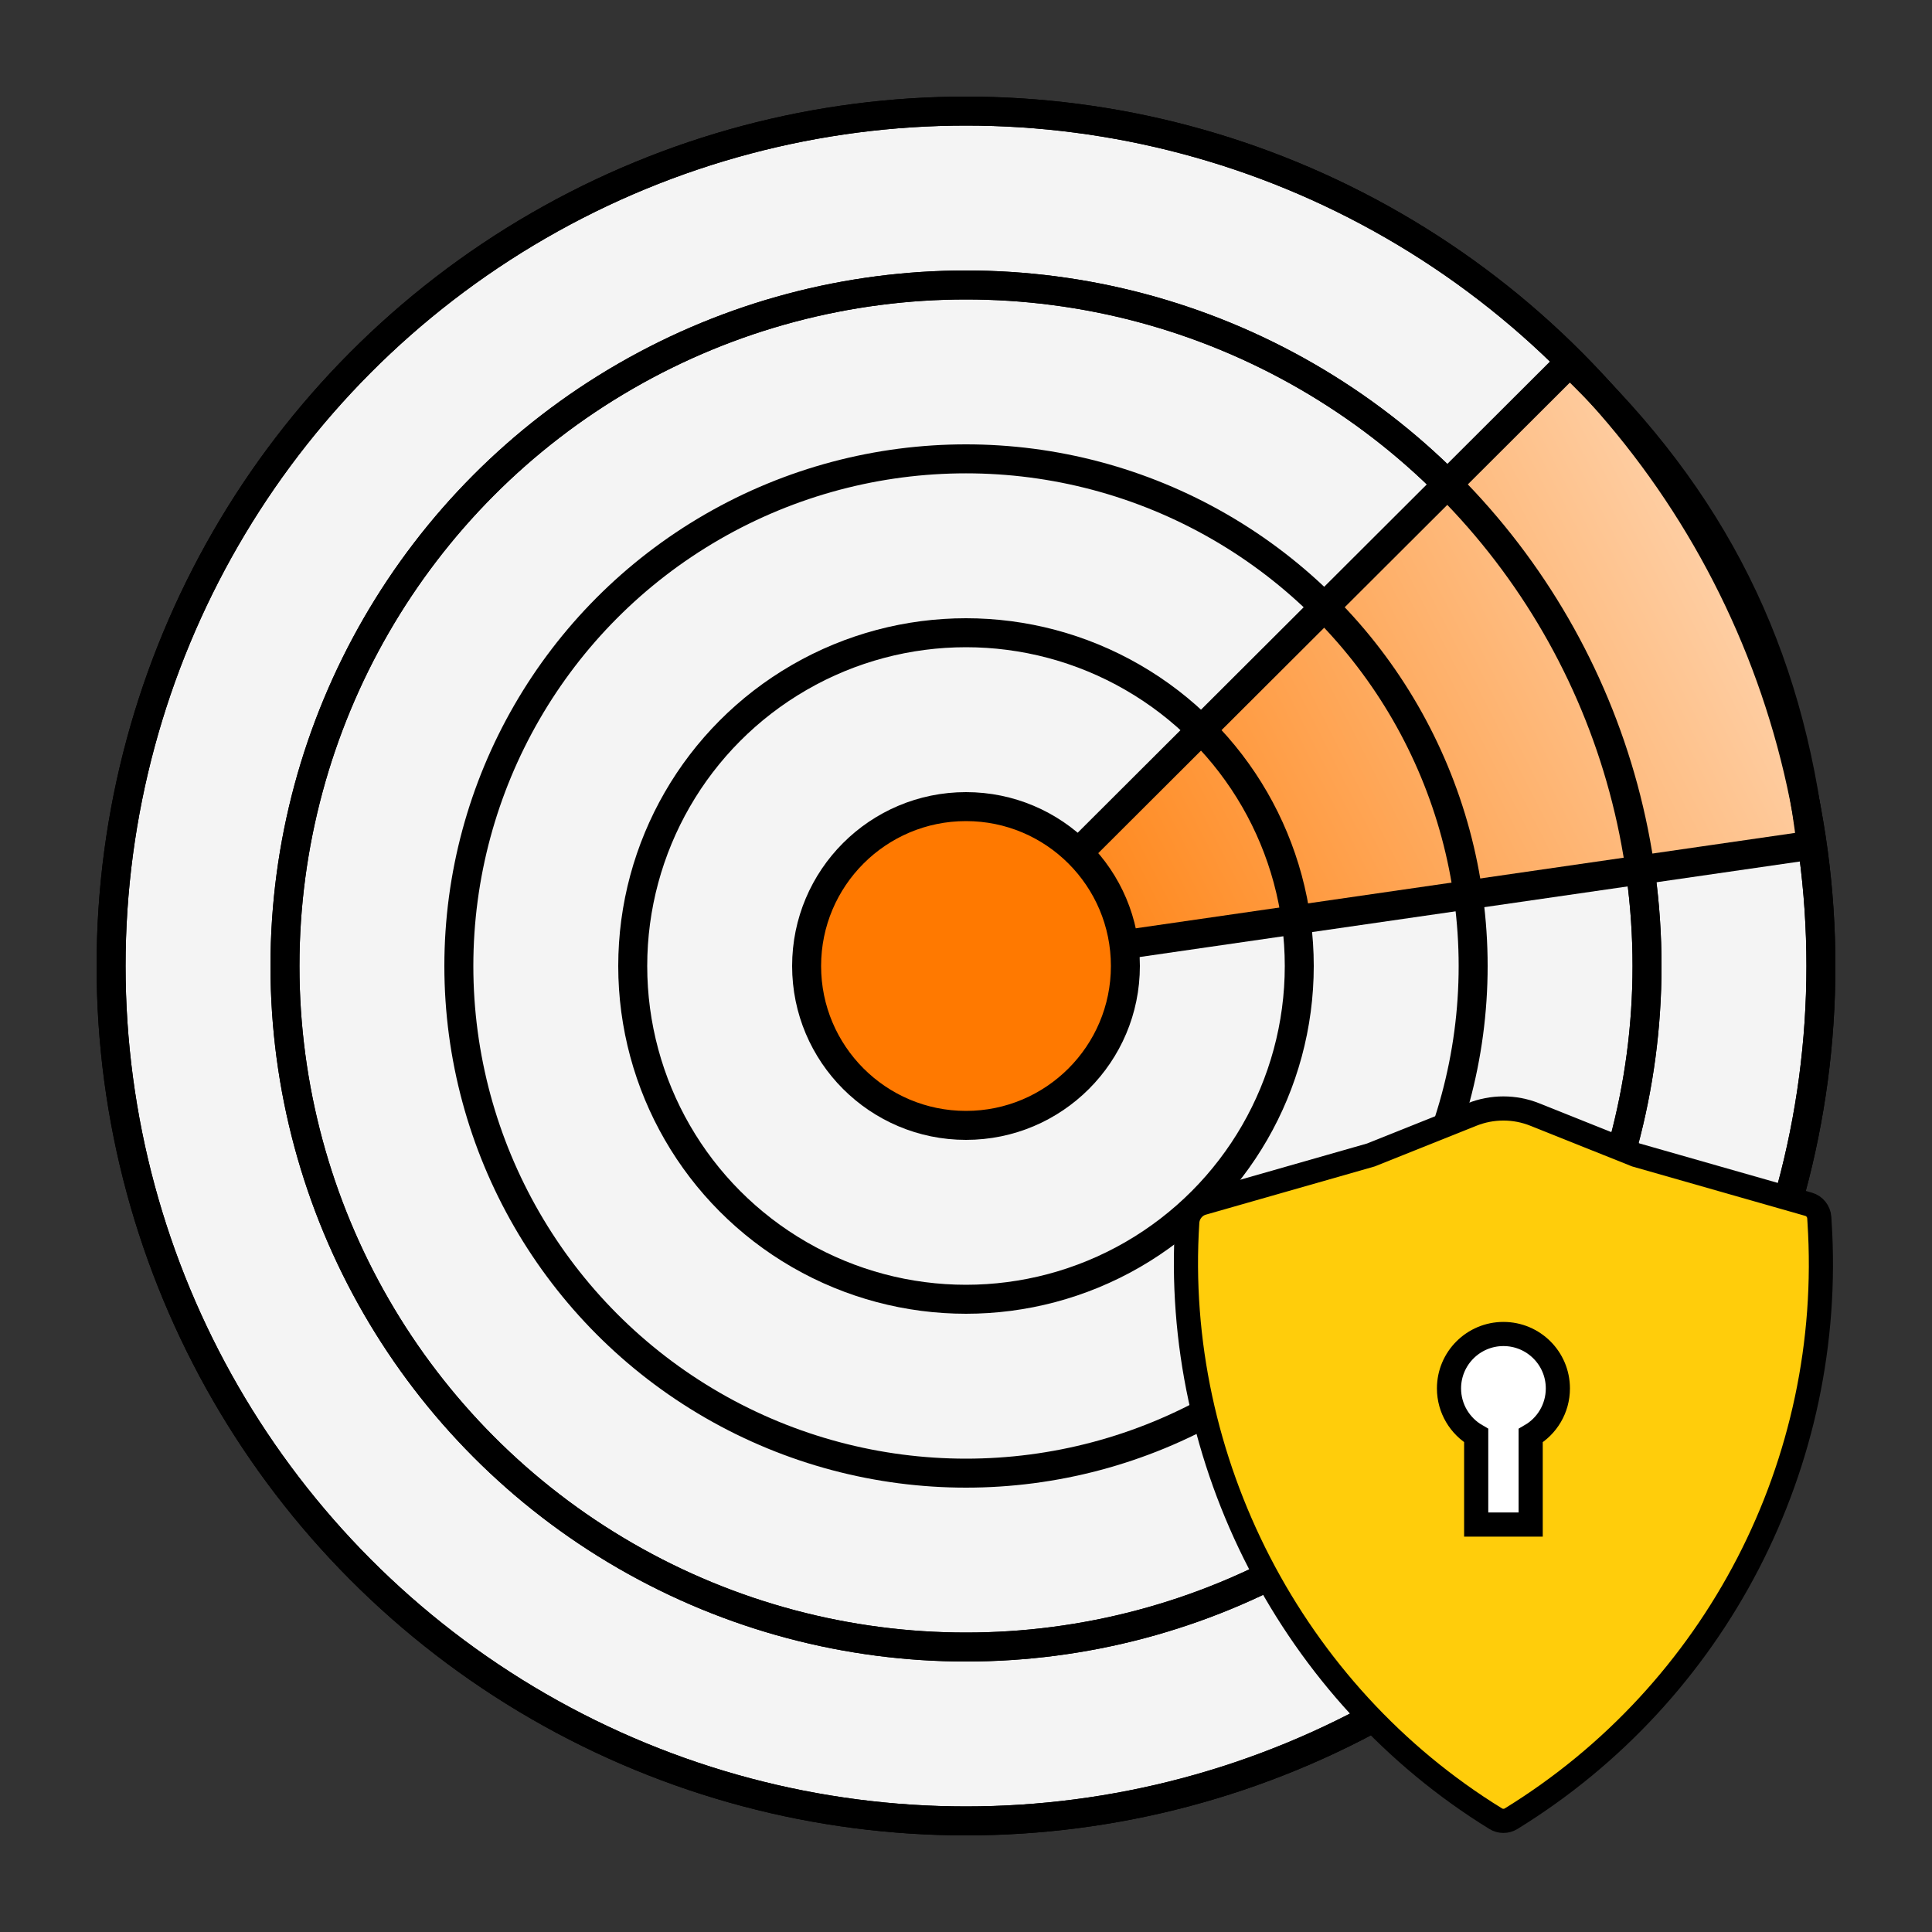 <?xml version="1.0" encoding="UTF-8" standalone="no"?>
<!-- Created with Keyshape -->
<svg xmlns="http://www.w3.org/2000/svg" viewBox="0 0 40 40" text-rendering="geometricPrecision" shape-rendering="geometricPrecision" style="white-space: pre;">
    <rect x="0" y="0" width="40" height="40" fill="#333333" stroke="none"/>
    <defs>
        <linearGradient id="Gradient-0" x1="15.5" y1="15" x2="29" y2="7.5" gradientUnits="userSpaceOnUse">
            <stop offset="0" stop-color="#ff7900"/>
            <stop offset="1" stop-color="#fed2ab"/>
        </linearGradient>
    </defs>
    <style>
@keyframes a0_t { 0% { transform: translate(20px,20px) rotate(0deg) translate(-17.7px,-17.7px); } 100% { transform: translate(20px,20px) rotate(360deg) translate(-17.7px,-17.7px); } }
@keyframes a1_t { 0% { transform: translate(31.127px,30.325px) scale(1,1) translate(-6.573px,-7.375px); } 25% { transform: translate(31.127px,30.325px) scale(1.2,1.2) translate(-6.573px,-7.375px); } 50% { transform: translate(31.127px,30.325px) scale(1,1) translate(-6.573px,-7.375px); } 75% { transform: translate(31.127px,30.325px) scale(1.2,1.2) translate(-6.573px,-7.375px); } 100% { transform: translate(31.127px,30.325px) scale(1,1) translate(-6.573px,-7.375px); } }
    </style>
    <ellipse fill="#F4F4F4" stroke="black" stroke-width="0.5" rx="14.75" ry="14.75" transform="translate(20,20) scale(1.2,1.2)"/>
    <ellipse fill="#F4F4F4" stroke="black" stroke-width="0.5" rx="11.75" ry="11.75" transform="translate(20,20) scale(1.2,1.2)"/>
    <g transform="translate(20,20) translate(-17.7,-17.7)" style="animation: 4s linear both a0_t;">
        <path d="M29.994,12.179L15.436,14.807L25.539,3.997C28.095,6.273,29.49,8.855,29.994,12.179Z" fill="url(#Gradient-0)" stroke="black" stroke-width="0.5" transform="translate(26.307,11.72) rotate(2) scale(1.2,1.2) translate(-22.487,-9.54)"/>
        <ellipse stroke="black" stroke-width="0.5" rx="14.75" ry="14.75" fill="none" transform="translate(17.7,17.7) scale(1.2,1.2)"/>
    </g>
    <ellipse stroke="black" stroke-width="0.5" rx="11.75" ry="11.75" fill="none" transform="translate(20,20) scale(1.2,1.2)"/>
    <ellipse fill="#FF7900" stroke="black" stroke-width="0.5" rx="2.75" ry="2.75" transform="translate(20,20) scale(1.2,1.2)"/>
    <ellipse stroke="black" stroke-width="0.5" rx="8.75" ry="8.75" fill="none" transform="translate(20,20) scale(1.2,1.2)"/>
    <ellipse stroke="black" stroke-width="0.5" rx="5.75" ry="5.75" fill="none" transform="translate(20,20) scale(1.2,1.2)"/>
    <g transform="translate(31.127,30.325) translate(-6.573,-7.375)" style="animation: 4s linear both a1_t;">
        <path d="M4.578,1.368L4.59,1.364L4.602,1.359L6.677,0.529C7.095,0.362,7.56,0.362,7.977,0.529L10.053,1.359L10.065,1.364L10.077,1.368L13.646,2.387C13.77,2.423,13.858,2.533,13.867,2.662L13.873,2.759C14.194,7.741,11.736,12.493,7.484,15.11C7.389,15.168,7.265,15.168,7.168,15.108C2.958,12.518,0.463,7.692,0.782,2.759C0.794,2.572,0.922,2.412,1.098,2.362L4.578,1.368Z" fill="#FFCD0B" stroke="black" stroke-width="0.5" transform="translate(6.573,7.375) translate(-7.328,-7.779)"/>
        <path fill-rule="evenodd" clip-rule="evenodd" d="M7.327,5.073C6.705,5.073,6.2,5.577,6.2,6.2C6.2,6.617,6.427,6.981,6.763,7.176L6.763,9.018L7.891,9.018L7.891,7.177C8.228,6.982,8.454,6.617,8.454,6.2C8.454,5.577,7.95,5.073,7.327,5.073Z" fill="white" stroke="#000000" stroke-width="0.5" transform="translate(6.573,6.641) translate(-7.327,-7.045)"/>
    </g>
</svg>
